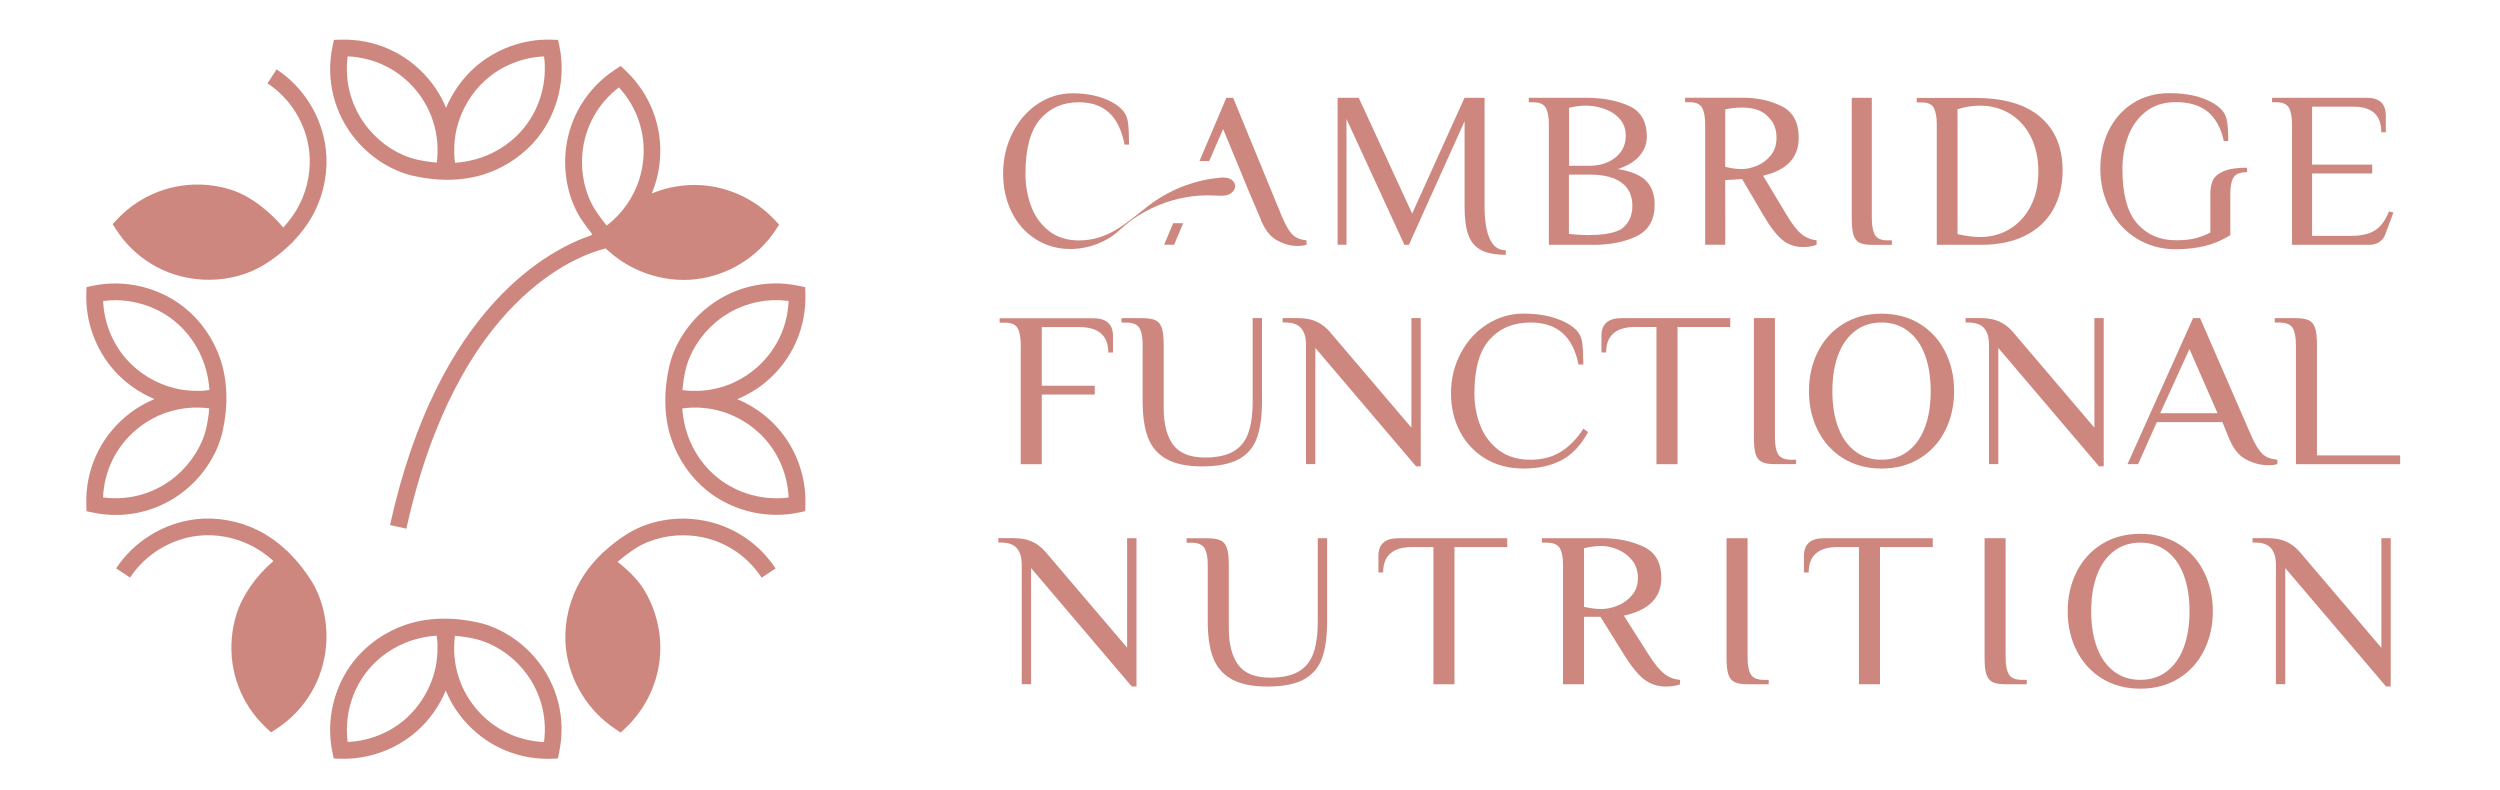 <?xml version="1.0" encoding="UTF-8" standalone="yes"?>
<svg version="1.1" id="Ebene_1" xmlns="http://www.w3.org/2000/svg" xmlns:xlink="http://www.w3.org/1999/xlink" x="0px" y="0px" viewBox="0 0 329 104" style="enable-background:new 0 0 329 104;" xml:space="preserve">
  <style type="text/css">&#xD;
	.st0{fill:#CD877E;}&#xD;
</style>
  <g>
    <path class="st0" d="M54.38,23.14c1.51,0.34,3.01,0.52,4.46,0.52c1.79,0,3.5-0.26,5.07-0.79c2.7-0.9,5.13-2.59,6.86-4.76&#xD;&#xA;&#x9;&#x9;c2.65-3.34,3.72-7.83,2.85-12.01l-0.18-0.85l-0.86-0.03c-3.65-0.12-7.31,1.2-10.05,3.61c-1.65,1.45-2.97,3.31-3.83,5.36&#xD;&#xA;&#x9;&#x9;c-0.17-0.41-0.36-0.81-0.56-1.2c-0.48-0.92-1.07-1.79-1.74-2.59c-2.88-3.43-7.1-5.32-11.59-5.18l-0.87,0.03l-0.18,0.85&#xD;&#xA;&#x9;&#x9;c-0.92,4.39,0.21,8.88,3.09,12.31C48.84,20.78,51.58,22.51,54.38,23.14z M59.78,19.36c0.03-0.82,0.13-1.64,0.32-2.44&#xD;&#xA;&#x9;&#x9;c0.6-2.49,1.97-4.77,3.86-6.44c2.1-1.85,4.85-2.94,7.64-3.05c0.43,3.29-0.5,6.71-2.57,9.31c-1.46,1.84-3.53,3.28-5.83,4.04&#xD;&#xA;&#x9;&#x9;c-1.12,0.37-2.24,0.57-3.32,0.64c-0.06-0.43-0.09-0.85-0.11-1.28C59.79,19.88,59.79,19.62,59.78,19.36z M45.76,7.42&#xD;&#xA;&#x9;&#x9;c3.47,0.14,6.69,1.71,8.94,4.4c0.57,0.68,1.07,1.42,1.48,2.2c0.87,1.66,1.34,3.49,1.4,5.35c-0.01,0.26-0.01,0.51,0,0.77&#xD;&#xA;&#x9;&#x9;c-0.01,0.42-0.05,0.84-0.1,1.26c-0.97-0.08-1.86-0.23-2.61-0.4c-2.34-0.53-4.65-1.99-6.33-4C46.28,14.31,45.29,10.86,45.76,7.42z"/>
    <path class="st0" d="M62.97,81.93c-3.39-0.77-6.68-0.68-9.52,0.27c-2.7,0.9-5.13,2.59-6.86,4.76c-2.65,3.34-3.72,7.83-2.85,12.01&#xD;&#xA;&#x9;&#x9;l0.18,0.85l0.87,0.03c3.64,0.12,7.31-1.2,10.05-3.61c1.65-1.45,2.97-3.31,3.82-5.36c0.17,0.41,0.36,0.81,0.56,1.2&#xD;&#xA;&#x9;&#x9;c0.48,0.92,1.07,1.79,1.74,2.59c2.78,3.32,6.81,5.19,11.12,5.19c0.15,0,0.31,0,0.46-0.01l0.87-0.03l0.18-0.85&#xD;&#xA;&#x9;&#x9;c0.92-4.39-0.21-8.88-3.09-12.31C68.51,84.29,65.77,82.57,62.97,81.93z M57.57,85.71c-0.03,0.82-0.13,1.64-0.32,2.44&#xD;&#xA;&#x9;&#x9;c-0.6,2.49-1.97,4.77-3.86,6.44c-2.1,1.85-4.85,2.94-7.64,3.05c-0.43-3.29,0.5-6.71,2.57-9.31c1.46-1.84,3.53-3.28,5.83-4.04&#xD;&#xA;&#x9;&#x9;c1.12-0.37,2.24-0.57,3.32-0.64c0.06,0.42,0.09,0.85,0.11,1.28C57.56,85.19,57.56,85.45,57.57,85.71z M71.59,97.65&#xD;&#xA;&#x9;&#x9;c-3.47-0.14-6.69-1.71-8.94-4.4c-0.57-0.68-1.07-1.42-1.48-2.2c-0.87-1.65-1.34-3.49-1.4-5.34c0.01-0.26,0.01-0.52,0-0.78&#xD;&#xA;&#x9;&#x9;c0.01-0.42,0.05-0.84,0.1-1.26c0.97,0.08,1.86,0.23,2.61,0.4c2.34,0.53,4.65,1.99,6.34,4C71.07,90.77,72.06,94.21,71.59,97.65z"/>
    <path class="st0" d="M91.18,68.31c-3.08-0.28-6.25,0.44-8.68,1.98c-1.11,0.69-2.12,1.48-3.04,2.34l-0.02-0.02l-0.65,0.67v0&#xD;&#xA;&#x9;&#x9;c0,0,0,0,0,0l0,0c-1.19,1.22-2.14,2.55-2.82,3.93c-1.28,2.55-1.8,5.47-1.48,8.21c0.49,4.23,2.91,8.15,6.47,10.5l0.72,0.48&#xD;&#xA;&#x9;&#x9;l0.63-0.59c2.67-2.5,4.33-6.02,4.56-9.66c0.19-2.96-0.57-6.01-2.14-8.58c-0.9-1.46-2.35-2.77-3.45-3.63&#xD;&#xA;&#x9;&#x9;c0.73-0.65,1.53-1.25,2.39-1.8c2.04-1.28,4.71-1.88,7.32-1.65c3.78,0.33,7.15,2.34,9.24,5.53l1.84-1.21&#xD;&#xA;&#x9;&#x9;C99.6,71.07,95.63,68.7,91.18,68.31z"/>
    <path class="st0" d="M100.81,50.25c3.43-2.88,5.32-7.11,5.18-11.59l-0.03-0.87l-0.85-0.18c-4.39-0.92-8.88,0.21-12.31,3.09&#xD;&#xA;&#x9;&#x9;c-2.37,1.99-4.1,4.74-4.73,7.53c-0.77,3.39-0.68,6.68,0.27,9.52c0.9,2.7,2.59,5.13,4.76,6.86c2.57,2.04,5.83,3.15,9.1,3.14&#xD;&#xA;&#x9;&#x9;c0.97,0,1.95-0.1,2.91-0.3l0.85-0.18l0.03-0.87c0.12-3.65-1.2-7.31-3.61-10.05c-1.45-1.65-3.31-2.97-5.36-3.82&#xD;&#xA;&#x9;&#x9;c0.41-0.17,0.81-0.36,1.2-0.56C99.14,51.5,100.01,50.92,100.81,50.25z M100.73,57.83c1.85,2.1,2.94,4.85,3.05,7.64&#xD;&#xA;&#x9;&#x9;c-3.29,0.43-6.71-0.5-9.31-2.57c-1.84-1.46-3.28-3.53-4.04-5.83c-0.37-1.12-0.57-2.24-0.64-3.32c0.42-0.06,0.85-0.09,1.28-0.11&#xD;&#xA;&#x9;&#x9;c0.26,0.01,0.52,0.01,0.78,0c0.82,0.03,1.64,0.13,2.44,0.32C96.78,54.56,99.06,55.93,100.73,57.83z M91.85,51.44&#xD;&#xA;&#x9;&#x9;c-0.13,0-0.26-0.01-0.39-0.01c-0.13,0-0.26,0-0.39,0.01c-0.42-0.01-0.84-0.05-1.26-0.1c0.08-0.97,0.23-1.86,0.4-2.61&#xD;&#xA;&#x9;&#x9;c0.53-2.34,1.99-4.65,4-6.34c2.69-2.25,6.13-3.24,9.57-2.78c-0.14,3.47-1.71,6.69-4.4,8.94c-0.68,0.57-1.42,1.07-2.2,1.48&#xD;&#xA;&#x9;&#x9;C95.54,50.91,93.71,51.38,91.85,51.44z"/>
    <path class="st0" d="M77.92,30.79l-0.1,0.02l0.11,0.11c-5.48,1.82-20.25,9.32-26.6,38.18l2.15,0.47&#xD;&#xA;&#x9;&#x9;C60.16,39.22,76.1,33.58,79.7,32.69c1.13,1.06,2.35,1.92,3.65,2.57c2.06,1.03,4.36,1.58,6.62,1.58c0.53,0,1.07-0.03,1.59-0.09&#xD;&#xA;&#x9;&#x9;c4.24-0.49,8.17-2.91,10.5-6.47l0.47-0.72l-0.59-0.63c-2.5-2.67-6.02-4.33-9.66-4.56c-2.2-0.14-4.45,0.24-6.51,1.09&#xD;&#xA;&#x9;&#x9;c0.17-0.41,0.33-0.83,0.46-1.25c0.3-0.95,0.51-1.98,0.61-3.07c0.39-4.46-1.26-8.79-4.53-11.86l-0.63-0.6l-0.73,0.48&#xD;&#xA;&#x9;&#x9;c-3.76,2.47-6.14,6.44-6.52,10.89c-0.27,3.1,0.45,6.26,1.98,8.68C76.89,29.45,77.39,30.14,77.92,30.79z M76.64,20.23&#xD;&#xA;&#x9;&#x9;c0.3-3.48,2.04-6.62,4.81-8.73c2.35,2.55,3.52,5.94,3.21,9.43c-0.09,0.92-0.26,1.8-0.51,2.61c-0.76,2.43-2.27,4.58-4.3,6.14&#xD;&#xA;&#x9;&#x9;c-0.56-0.66-1.08-1.37-1.56-2.12C77.01,25.52,76.41,22.85,76.64,20.23z"/>
    <path class="st0" d="M26.18,36.76c0.43,0.04,0.87,0.06,1.31,0.06c2.65,0,5.27-0.72,7.37-2.04c1.12-0.7,2.16-1.5,3.09-2.38&#xD;&#xA;&#x9;&#x9;l0.71-0.67l-0.02-0.02c1.14-1.19,2.07-2.48,2.77-3.86c1.27-2.54,1.79-5.46,1.47-8.21c-0.49-4.25-2.91-8.17-6.48-10.51l-1.2,1.84&#xD;&#xA;&#x9;&#x9;c3.03,1.98,5.08,5.31,5.49,8.92c0.27,2.34-0.17,4.81-1.25,6.97c-0.55,1.09-1.27,2.12-2.16,3.08c-1.7-2.01-4.21-4.14-6.94-4.99&#xD;&#xA;&#x9;&#x9;c-0.95-0.3-1.98-0.51-3.07-0.61c-4.46-0.38-8.79,1.26-11.86,4.53l-0.59,0.63l0.47,0.72C17.73,34,21.7,36.38,26.18,36.76z"/>
    <path class="st0" d="M29.28,56.83c0.77-3.39,0.68-6.68-0.27-9.52c-0.9-2.7-2.59-5.13-4.76-6.86c-3.34-2.65-7.83-3.72-12.01-2.85&#xD;&#xA;&#x9;&#x9;l-0.85,0.18l-0.03,0.86c-0.12,3.65,1.2,7.31,3.61,10.05c1.45,1.66,3.31,2.97,5.36,3.83c-0.41,0.17-0.81,0.36-1.2,0.56&#xD;&#xA;&#x9;&#x9;c-0.92,0.48-1.79,1.07-2.59,1.74c-3.43,2.88-5.32,7.11-5.18,11.59l0.03,0.87l0.85,0.18c1,0.21,2.01,0.31,3,0.31&#xD;&#xA;&#x9;&#x9;c3.38,0,6.66-1.18,9.31-3.4C26.92,62.37,28.64,59.63,29.28,56.83z M16.62,47.25c-1.85-2.1-2.94-4.85-3.05-7.64&#xD;&#xA;&#x9;&#x9;c3.29-0.43,6.71,0.5,9.31,2.57c1.84,1.46,3.28,3.53,4.04,5.83c0.37,1.12,0.57,2.24,0.64,3.32c-0.43,0.06-0.85,0.09-1.28,0.11&#xD;&#xA;&#x9;&#x9;c-0.13,0-0.26-0.01-0.39-0.01c-0.13,0-0.26,0-0.39,0c-0.83-0.03-1.65-0.13-2.44-0.32C20.57,50.51,18.29,49.14,16.62,47.25z&#xD;&#xA;&#x9;&#x9; M23.13,62.68c-2.68,2.25-6.13,3.24-9.57,2.78c0.14-3.47,1.71-6.69,4.4-8.94c0.68-0.57,1.42-1.07,2.2-1.48&#xD;&#xA;&#x9;&#x9;c1.66-0.87,3.49-1.34,5.35-1.4c0.26,0.01,0.51,0.01,0.77,0c0.42,0.01,0.84,0.05,1.26,0.1c-0.08,0.97-0.23,1.86-0.4,2.61&#xD;&#xA;&#x9;&#x9;C26.6,58.68,25.14,60.99,23.13,62.68z"/>
    <path class="st0" d="M38.45,73.18L38.45,73.18C38.45,73.18,38.45,73.18,38.45,73.18C38.45,73.18,38.45,73.18,38.45,73.18&#xD;&#xA;&#x9;&#x9;l-0.66-0.69l-0.02,0.01c-1.18-1.12-2.44-2.02-3.76-2.68c-2.55-1.28-5.47-1.81-8.23-1.49c-4.24,0.49-8.16,2.91-10.5,6.47l1.84,1.21&#xD;&#xA;&#x9;&#x9;c1.99-3.03,5.32-5.08,8.92-5.5c2.34-0.27,4.82,0.18,6.99,1.27c1.03,0.51,2.02,1.2,2.96,2.05c-2.28,1.93-4.1,4.53-4.89,7.05&#xD;&#xA;&#x9;&#x9;c-0.31,1.03-0.51,2.06-0.59,3.05c-0.4,4.47,1.25,8.79,4.53,11.86l0.63,0.59l0.72-0.47c3.75-2.45,6.13-6.42,6.52-10.89v0&#xD;&#xA;&#x9;&#x9;c0.27-3.1-0.46-6.26-1.99-8.67C40.17,75.18,39.34,74.11,38.45,73.18z"/>
  </g>
  <path class="st0" d="M136.3,31.48c1.91,1.22,4.26,1.55,6.46,1.1c1.11-0.22,2.18-0.64,3.16-1.22c1.06-0.64,1.86-1.54,2.84-2.28&#xD;&#xA;&#x9;c0.07-0.05,0.14-0.1,0.21-0.15c1.05-0.75,2.19-1.38,3.38-1.88c2.38-1,4.99-1.47,7.58-1.32c0.57,0.03,1.15,0.09,1.69-0.1&#xD;&#xA;&#x9;c0.54-0.19,1-0.71,0.92-1.27c-0.07-0.43-0.44-0.76-0.86-0.9c-0.41-0.13-0.86-0.11-1.29-0.06c-3.34,0.34-6.58,1.62-9.24,3.67&#xD;&#xA;&#x9;c-2.91,2.23-5.24,4.57-9.16,4.57c-1.58,0-2.9-0.42-3.96-1.25c-1.05-0.83-1.83-1.91-2.33-3.24c-0.5-1.33-0.75-2.76-0.75-4.31&#xD;&#xA;&#x9;c0-3.28,0.65-5.67,1.93-7.15c1.29-1.48,2.99-2.23,5.1-2.23c1.64,0,2.96,0.45,3.96,1.36c1,0.91,1.68,2.31,2.05,4.21h0.59&#xD;&#xA;&#x9;c0-1.17-0.04-2.1-0.12-2.77c-0.08-0.67-0.28-1.22-0.62-1.63c-0.57-0.68-1.44-1.25-2.62-1.69c-1.18-0.44-2.56-0.66-4.12-0.66&#xD;&#xA;&#x9;c-1.64,0-3.16,0.47-4.56,1.41c-1.4,0.94-2.5,2.22-3.31,3.84c-0.81,1.62-1.22,3.39-1.22,5.3c0,1.86,0.37,3.54,1.11,5.05&#xD;&#xA;&#x9;C133.86,29.41,134.92,30.6,136.3,31.48z"/>
  <path class="st0" d="M160.96,16.98l2.14,5.17l1.37,3.33l1.32,3.08c0.54,1.51,1.28,2.51,2.2,3.03c0.91,0.52,1.84,0.78,2.78,0.78&#xD;&#xA;&#x9;c0.44,0,0.83-0.06,1.17-0.15v-0.59c-0.79-0.08-1.42-0.32-1.84-0.75c-0.43-0.41-0.89-1.2-1.38-2.33l-6.44-15.68h-0.89l-3.54,8.33&#xD;&#xA;&#x9;h1.28L160.96,16.98z"/>
  <path class="st0" d="M177.2,15.66l7.62,16.56h0.59l7.33-16.27v11.28c0,1.52,0.16,2.74,0.48,3.65c0.32,0.91,0.87,1.58,1.66,2.01&#xD;&#xA;&#x9;c0.78,0.43,1.88,0.64,3.28,0.64v-0.59c-0.94,0-1.64-0.5-2.1-1.49c-0.46-1-0.69-2.4-0.69-4.22V12.87h-2.64l-6.89,15.24l-7.03-15.24&#xD;&#xA;&#x9;h-2.78v19.34h1.17V15.66z"/>
  <path class="st0" d="M203.42,14.18c0.27,0.48,0.41,1.22,0.41,2.21v15.83h5.86c2.27,0,4.18-0.39,5.73-1.16&#xD;&#xA;&#x9;c1.55-0.77,2.33-2.14,2.33-4.12c0-1.29-0.36-2.32-1.07-3.09c-0.71-0.77-1.97-1.3-3.77-1.6c1.29-0.43,2.25-1.02,2.87-1.76&#xD;&#xA;&#x9;c0.62-0.74,0.94-1.57,0.94-2.49c0-2.01-0.79-3.37-2.36-4.07c-1.57-0.7-3.42-1.06-5.55-1.06h-7.62v0.59h0.59&#xD;&#xA;&#x9;C202.6,13.46,203.15,13.7,203.42,14.18z M206.47,14.19c0.78-0.19,1.51-0.29,2.2-0.29c0.84,0,1.67,0.14,2.48,0.43&#xD;&#xA;&#x9;c0.81,0.28,1.48,0.72,2.01,1.32c0.53,0.6,0.79,1.33,0.79,2.21c0,0.84-0.23,1.56-0.67,2.15c-0.45,0.6-1.03,1.04-1.74,1.35&#xD;&#xA;&#x9;c-0.71,0.3-1.47,0.45-2.27,0.45h-2.78V14.19z M206.47,22.98h2.78c1.82,0,3.2,0.35,4.15,1.06c0.95,0.7,1.42,1.72,1.42,3.05&#xD;&#xA;&#x9;c0,1.33-0.48,2.34-1.45,3.05c-0.03,0.02-0.06,0.04-0.08,0.05c-2.19,1.2-6.82,0.59-6.82,0.59V22.98z"/>
  <path class="st0" d="M239.06,32.21v-0.59c-0.76-0.08-1.43-0.36-2.01-0.84c-0.58-0.48-1.23-1.32-1.95-2.53l-3.08-5.13&#xD;&#xA;&#x9;c3.13-0.72,4.69-2.38,4.69-4.98c0-2.05-0.76-3.44-2.27-4.18c-1.51-0.73-3.2-1.1-5.06-1.1h-7.62v0.59h0.59&#xD;&#xA;&#x9;c0.82,0,1.37,0.24,1.64,0.72c0.27,0.48,0.41,1.22,0.41,2.21v15.83h2.64V23.7l2.22-0.14l2.76,4.7c0.94,1.6,1.79,2.71,2.56,3.33&#xD;&#xA;&#x9;c0.77,0.62,1.67,0.92,2.71,0.92c0.35,0,0.69-0.03,1.01-0.09C238.63,32.36,238.88,32.29,239.06,32.21z M231.22,21.81&#xD;&#xA;&#x9;c-0.71,0.29-1.37,0.44-1.98,0.44c-0.68,0-1.42-0.1-2.2-0.29v-7.57c0.83-0.18,3.61-0.66,5.25,0.61c0.27,0.22,0.52,0.47,0.75,0.76&#xD;&#xA;&#x9;c0.5,0.64,0.75,1.43,0.75,2.39c0,0.9-0.25,1.66-0.75,2.29C232.54,21.06,231.93,21.52,231.22,21.81z"/>
  <path class="st0" d="M244.7,31.94c0.36,0.19,0.9,0.28,1.63,0.28h2.64v-0.59h-0.59c-0.82,0-1.37-0.24-1.64-0.72&#xD;&#xA;&#x9;c-0.27-0.48-0.41-1.22-0.41-2.21V12.87h-2.64V28.7c0,1,0.08,1.74,0.23,2.23C244.08,31.41,244.34,31.75,244.7,31.94z"/>
  <path class="st0" d="M254.47,14.18c0.27,0.48,0.41,1.22,0.41,2.21v15.83h5.8c2.3,0,4.26-0.41,5.88-1.23&#xD;&#xA;&#x9;c1.61-0.82,2.83-1.97,3.65-3.44c0.82-1.48,1.23-3.18,1.23-5.11c0-3.01-0.97-5.35-2.92-7.03c-1.94-1.68-4.81-2.52-8.6-2.52h-7.68&#xD;&#xA;&#x9;v0.59h0.59C253.65,13.46,254.2,13.7,254.47,14.18z M257.61,14.37c1.01-0.31,1.99-0.47,2.93-0.47c1.48,0,2.81,0.36,3.99,1.08&#xD;&#xA;&#x9;c1.17,0.72,2.09,1.74,2.74,3.05c0.65,1.31,0.98,2.81,0.98,4.51c0,1.74-0.33,3.26-1,4.56c-0.66,1.3-1.58,2.3-2.74,3.02&#xD;&#xA;&#x9;c-1.16,0.71-2.47,1.07-3.91,1.07c-0.9,0-1.9-0.13-2.99-0.38V14.37z"/>
  <path class="st0" d="M281.19,31.39c1.51,0.94,3.23,1.41,5.14,1.41c1.43,0,2.72-0.15,3.87-0.44c1.15-0.29,2.26-0.76,3.31-1.41v-5.51&#xD;&#xA;&#x9;c0-0.96,0.15-1.66,0.44-2.11c0.29-0.45,0.88-0.67,1.76-0.67v-0.59c-1.37,0-2.41,0.16-3.12,0.48c-0.71,0.32-1.18,0.73-1.39,1.22&#xD;&#xA;&#x9;c-0.22,0.49-0.32,1.07-0.32,1.73v5.1c-0.63,0.33-1.29,0.59-1.99,0.76c-0.7,0.18-1.55,0.26-2.55,0.26c-2.11,0-3.81-0.74-5.1-2.21&#xD;&#xA;&#x9;c-1.29-1.47-1.93-3.86-1.93-7.17c0-1.54,0.25-2.98,0.75-4.31c0.5-1.33,1.27-2.41,2.33-3.24c1.05-0.83,2.37-1.25,3.96-1.25&#xD;&#xA;&#x9;c1.76,0,3.15,0.43,4.19,1.27c1.03,0.85,1.74,2.13,2.11,3.85h0.59c0-0.96-0.04-1.76-0.13-2.4c-0.09-0.64-0.29-1.16-0.6-1.55&#xD;&#xA;&#x9;c-0.57-0.68-1.46-1.25-2.68-1.69c-1.22-0.44-2.67-0.66-4.35-0.66c-1.82,0-3.41,0.44-4.79,1.32c-1.38,0.88-2.44,2.08-3.18,3.59&#xD;&#xA;&#x9;c-0.74,1.51-1.11,3.2-1.11,5.06c0,1.93,0.43,3.71,1.28,5.32C278.49,29.18,279.67,30.46,281.19,31.39z"/>
  <path class="st0" d="M301.22,14.18c0.27,0.48,0.41,1.22,0.41,2.21v15.83h10.11c1.11,0,1.85-0.49,2.2-1.47l1.03-2.78l-0.59-0.15&#xD;&#xA;&#x9;c-0.45,1.17-1.06,2-1.82,2.49c-0.76,0.49-1.82,0.73-3.16,0.73h-5.13v-8.21h7.91v-1.17h-7.91v-7.62h5.45c2.44,0,3.66,1.12,3.66,3.37&#xD;&#xA;&#x9;h0.59v-2.2c0-1.56-0.83-2.34-2.49-2.34h-12.48v0.59h0.59C300.39,13.46,300.94,13.7,301.22,14.18z"/>
  <path class="st0" d="M133.9,43.16c0.29,0.48,0.43,1.21,0.43,2.2v15.73h2.77v-9.17h6.97v-1.16h-6.97v-7.72h4.9&#xD;&#xA;&#x9;c2.57,0,3.85,1.12,3.85,3.35h0.62v-2.18c0-1.55-0.87-2.33-2.62-2.33h-12.3v0.58h0.62C133.04,42.44,133.61,42.68,133.9,43.16z"/>
  <path class="st0" d="M163.01,60.44c1.14-0.62,1.94-1.55,2.39-2.78c0.45-1.23,0.68-2.86,0.68-4.88V41.86h-1.23v10.92&#xD;&#xA;&#x9;c0,1.77-0.2,3.18-0.59,4.25c-0.39,1.07-1.04,1.86-1.96,2.39c-0.92,0.52-2.15,0.79-3.71,0.79c-1.95,0-3.35-0.55-4.19-1.66&#xD;&#xA;&#x9;c-0.84-1.11-1.26-2.74-1.26-4.89v-8.3c0-0.99-0.08-1.73-0.25-2.21c-0.16-0.48-0.44-0.82-0.82-1c-0.38-0.18-0.95-0.28-1.71-0.28&#xD;&#xA;&#x9;h-2.77v0.58h0.62c0.86,0,1.44,0.24,1.73,0.71s0.43,1.21,0.43,2.2v7.43c0,1.98,0.24,3.59,0.72,4.83c0.48,1.24,1.3,2.18,2.45,2.81&#xD;&#xA;&#x9;c1.15,0.63,2.71,0.95,4.68,0.95C160.27,61.37,161.87,61.06,163.01,60.44z"/>
  <path class="st0" d="M168.79,41.86v0.58h0.31c1.01,0,1.72,0.25,2.14,0.76c0.42,0.5,0.63,1.22,0.63,2.15v15.73h1.23V45.79&#xD;&#xA;&#x9;l13.25,15.58h0.62V41.86h-1.23v14.42l-10.79-12.67c-0.51-0.58-1.1-1.02-1.76-1.31c-0.66-0.29-1.46-0.44-2.4-0.44H168.79z"/>
  <path class="st0" d="M208.99,56.86l-0.62-0.44c-0.88,1.36-1.89,2.38-3.01,3.06c-1.12,0.68-2.43,1.02-3.93,1.02&#xD;&#xA;&#x9;c-1.66,0-3.05-0.41-4.16-1.24c-1.11-0.83-1.93-1.9-2.45-3.22c-0.52-1.32-0.79-2.75-0.79-4.28c0-3.26,0.68-5.63,2.03-7.11&#xD;&#xA;&#x9;c1.36-1.48,3.14-2.21,5.36-2.21c1.73,0,3.11,0.45,4.16,1.35c1.05,0.9,1.77,2.3,2.16,4.18h0.62c0-1.16-0.04-2.08-0.12-2.75&#xD;&#xA;&#x9;c-0.08-0.67-0.3-1.21-0.65-1.62c-0.6-0.68-1.52-1.24-2.76-1.67c-1.24-0.44-2.69-0.66-4.33-0.66c-1.73,0-3.32,0.47-4.79,1.4&#xD;&#xA;&#x9;c-1.47,0.93-2.63,2.2-3.48,3.82c-0.85,1.61-1.28,3.37-1.28,5.27c0,1.84,0.39,3.52,1.17,5.02c0.78,1.5,1.9,2.69,3.34,3.57&#xD;&#xA;&#x9;c1.45,0.87,3.13,1.31,5.04,1.31c1.93,0,3.59-0.36,4.98-1.09C206.87,59.85,208.04,58.61,208.99,56.86z"/>
  <path class="st0" d="M220.76,61.08V43.03h6.94v-1.16h-14.33c-1.75,0-2.62,0.78-2.62,2.33v2.18h0.62c0-2.23,1.28-3.35,3.85-3.35h2.77&#xD;&#xA;&#x9;v18.06H220.76z"/>
  <path class="st0" d="M234.01,59.79c-0.29-0.48-0.43-1.21-0.43-2.2V41.86h-2.77v15.73c0,0.99,0.08,1.73,0.25,2.21&#xD;&#xA;&#x9;c0.16,0.49,0.44,0.82,0.82,1c0.38,0.19,0.95,0.28,1.71,0.28h2.77V60.5h-0.62C234.88,60.5,234.3,60.26,234.01,59.79z"/>
  <path class="st0" d="M252.65,42.62c-1.45-0.89-3.13-1.34-5.04-1.34s-3.59,0.45-5.04,1.34c-1.45,0.89-2.56,2.12-3.34,3.67&#xD;&#xA;&#x9;c-0.78,1.55-1.17,3.28-1.17,5.18c0,1.9,0.39,3.63,1.17,5.18c0.78,1.55,1.9,2.78,3.34,3.67c1.45,0.89,3.13,1.34,5.04,1.34&#xD;&#xA;&#x9;s3.59-0.45,5.04-1.34c1.45-0.89,2.56-2.12,3.34-3.67c0.78-1.55,1.17-3.28,1.17-5.18c0-1.9-0.39-3.63-1.17-5.18&#xD;&#xA;&#x9;C255.21,44.73,254.09,43.51,252.65,42.62z M253.31,56.26c-0.51,1.35-1.26,2.39-2.23,3.13c-0.98,0.74-2.13,1.11-3.47,1.11&#xD;&#xA;&#x9;c-1.34,0-2.49-0.37-3.47-1.11c-0.98-0.74-1.72-1.78-2.23-3.13c-0.51-1.35-0.77-2.95-0.77-4.79c0-1.84,0.26-3.44,0.77-4.79&#xD;&#xA;&#x9;c0.51-1.35,1.26-2.39,2.23-3.13c0.98-0.74,2.13-1.11,3.47-1.11c1.34,0,2.49,0.37,3.47,1.11c0.98,0.74,1.72,1.78,2.23,3.13&#xD;&#xA;&#x9;c0.51,1.35,0.77,2.95,0.77,4.79C254.08,53.32,253.82,54.91,253.31,56.26z"/>
  <path class="st0" d="M261.75,61.08h1.23V45.79l13.25,15.58h0.62V41.86h-1.23v14.42l-10.79-12.67c-0.51-0.58-1.1-1.02-1.76-1.31&#xD;&#xA;&#x9;c-0.66-0.29-1.46-0.44-2.4-0.44h-2v0.58h0.31c1.01,0,1.72,0.25,2.14,0.76c0.42,0.5,0.63,1.22,0.63,2.15V61.08z"/>
  <path class="st0" d="M299.7,61.08V60.5c-0.84-0.08-1.49-0.32-1.94-0.74c-0.45-0.42-0.94-1.19-1.45-2.32l-6.78-15.58h-0.92&#xD;&#xA;&#x9;l-8.63,19.22h1.39l2.47-5.53h8.63l0.77,1.89c0.58,1.5,1.35,2.5,2.31,3.01c0.97,0.51,1.94,0.77,2.93,0.77&#xD;&#xA;&#x9;C298.92,61.23,299.33,61.18,299.7,61.08z M284.28,54.38l3.85-8.45l3.7,8.45H284.28z"/>
  <path class="st0" d="M304.91,59.92V45.36c0-0.99-0.08-1.73-0.25-2.21c-0.16-0.48-0.44-0.82-0.82-1c-0.38-0.18-0.95-0.28-1.71-0.28&#xD;&#xA;&#x9;h-2.77v0.58h0.62c0.86,0,1.44,0.24,1.73,0.71c0.29,0.48,0.43,1.21,0.43,2.2v15.73h13.72v-1.16H304.91z"/>
  <path class="st0" d="M148.33,85.24l-10.79-12.67c-0.51-0.58-1.1-1.02-1.76-1.31c-0.66-0.29-1.46-0.44-2.4-0.44h-2v0.58h0.31&#xD;&#xA;&#x9;c1.01,0,1.72,0.25,2.14,0.76c0.42,0.5,0.63,1.22,0.63,2.15v15.73h1.23V74.76l13.25,15.58h0.62V70.83h-1.23V85.24z"/>
  <path class="st0" d="M173.42,81.75c0,1.77-0.2,3.18-0.59,4.25c-0.39,1.07-1.04,1.86-1.96,2.39c-0.92,0.52-2.15,0.79-3.71,0.79&#xD;&#xA;&#x9;c-1.95,0-3.35-0.55-4.19-1.66c-0.84-1.11-1.26-2.74-1.26-4.89v-8.3c0-0.99-0.08-1.73-0.25-2.21c-0.16-0.48-0.44-0.82-0.82-1&#xD;&#xA;&#x9;c-0.38-0.18-0.95-0.28-1.71-0.28h-2.77v0.58h0.62c0.86,0,1.44,0.24,1.73,0.71c0.29,0.48,0.43,1.21,0.43,2.2v7.43&#xD;&#xA;&#x9;c0,1.98,0.24,3.59,0.72,4.83c0.48,1.24,1.3,2.18,2.45,2.81c1.15,0.63,2.71,0.95,4.68,0.95c2.05,0,3.65-0.31,4.79-0.93&#xD;&#xA;&#x9;c1.14-0.62,1.94-1.55,2.39-2.78c0.45-1.23,0.68-2.86,0.68-4.88V70.83h-1.23V81.75z"/>
  <path class="st0" d="M181.4,73.16v2.18h0.62c0-2.23,1.28-3.35,3.85-3.35h2.77v18.06h2.77V71.99h6.94v-1.16h-14.33&#xD;&#xA;&#x9;C182.27,70.83,181.4,71.6,181.4,73.16z"/>
  <path class="st0" d="M216.94,86.12l-3.24-5.1c3.29-0.72,4.93-2.37,4.93-4.95c0-2.04-0.8-3.42-2.39-4.15&#xD;&#xA;&#x9;c-1.59-0.73-3.37-1.09-5.32-1.09h-8.01v0.58h0.62c0.86,0,1.44,0.24,1.73,0.71c0.29,0.48,0.43,1.21,0.43,2.2v15.73h2.77v-8.88h2.16&#xD;&#xA;&#x9;l3.08,4.95c0.99,1.59,1.88,2.69,2.7,3.31c0.81,0.61,1.76,0.92,2.85,0.92c0.37,0,0.72-0.03,1.06-0.09c0.34-0.06,0.6-0.13,0.79-0.2&#xD;&#xA;&#x9;v-0.58c-0.8-0.08-1.51-0.35-2.11-0.83C218.38,88.16,217.7,87.32,216.94,86.12z M212.85,79.71c-0.75,0.29-1.44,0.44-2.08,0.44&#xD;&#xA;&#x9;c-0.72,0-1.49-0.1-2.31-0.29v-7.72c0.82-0.19,1.59-0.29,2.31-0.29c0.64,0,1.33,0.15,2.08,0.45c0.75,0.3,1.39,0.77,1.91,1.4&#xD;&#xA;&#x9;c0.52,0.63,0.79,1.42,0.79,2.37c0,0.89-0.26,1.65-0.79,2.27C214.24,78.96,213.6,79.42,212.85,79.71z"/>
  <path class="st0" d="M230.41,88.75c-0.29-0.48-0.43-1.21-0.43-2.2V70.83h-2.77v15.73c0,0.99,0.08,1.73,0.25,2.21&#xD;&#xA;&#x9;c0.16,0.49,0.44,0.82,0.82,1c0.38,0.19,0.95,0.28,1.71,0.28h2.77v-0.58h-0.62C231.27,89.47,230.69,89.23,230.41,88.75z"/>
  <path class="st0" d="M237.4,73.16v2.18h0.62c0-2.23,1.28-3.35,3.85-3.35h2.77v18.06h2.77V71.99h6.94v-1.16h-14.33&#xD;&#xA;&#x9;C238.28,70.83,237.4,71.6,237.4,73.16z"/>
  <path class="st0" d="M264.37,88.75c-0.29-0.48-0.43-1.21-0.43-2.2V70.83h-2.77v15.73c0,0.99,0.08,1.73,0.25,2.21&#xD;&#xA;&#x9;c0.16,0.49,0.44,0.82,0.82,1c0.38,0.19,0.95,0.28,1.71,0.28h2.77v-0.58h-0.62C265.24,89.47,264.66,89.23,264.37,88.75z"/>
  <path class="st0" d="M286.7,71.59c-1.45-0.89-3.13-1.34-5.04-1.34c-1.91,0-3.59,0.45-5.04,1.34c-1.45,0.89-2.56,2.12-3.34,3.67&#xD;&#xA;&#x9;c-0.78,1.55-1.17,3.28-1.17,5.18c0,1.9,0.39,3.63,1.17,5.18c0.78,1.55,1.9,2.78,3.34,3.67c1.45,0.89,3.13,1.34,5.04,1.34&#xD;&#xA;&#x9;c1.91,0,3.59-0.45,5.04-1.34c1.45-0.89,2.56-2.12,3.34-3.67c0.78-1.55,1.17-3.28,1.17-5.18c0-1.9-0.39-3.63-1.17-5.18&#xD;&#xA;&#x9;C289.27,73.7,288.15,72.48,286.7,71.59z M287.37,85.23c-0.51,1.35-1.26,2.39-2.23,3.13c-0.98,0.74-2.13,1.11-3.47,1.11&#xD;&#xA;&#x9;c-1.34,0-2.49-0.37-3.47-1.11c-0.98-0.74-1.72-1.78-2.23-3.13c-0.51-1.35-0.77-2.95-0.77-4.79c0-1.84,0.26-3.44,0.77-4.79&#xD;&#xA;&#x9;c0.51-1.35,1.26-2.39,2.23-3.13c0.98-0.74,2.13-1.11,3.47-1.11c1.34,0,2.49,0.37,3.47,1.11c0.98,0.74,1.72,1.78,2.23,3.13&#xD;&#xA;&#x9;c0.51,1.35,0.77,2.95,0.77,4.79C288.14,82.28,287.88,83.88,287.37,85.23z"/>
  <path class="st0" d="M313.38,85.24l-10.79-12.67c-0.51-0.58-1.1-1.02-1.76-1.31c-0.66-0.29-1.46-0.44-2.4-0.44h-2v0.58h0.31&#xD;&#xA;&#x9;c1.01,0,1.72,0.25,2.14,0.76c0.42,0.5,0.63,1.22,0.63,2.15v15.73h1.23V74.76L314,90.34h0.62V70.83h-1.23V85.24z"/>
  <polygon class="st0" points="154.51,32.21 155.71,29.37 154.39,29.37 153.2,32.21 "/>
</svg>